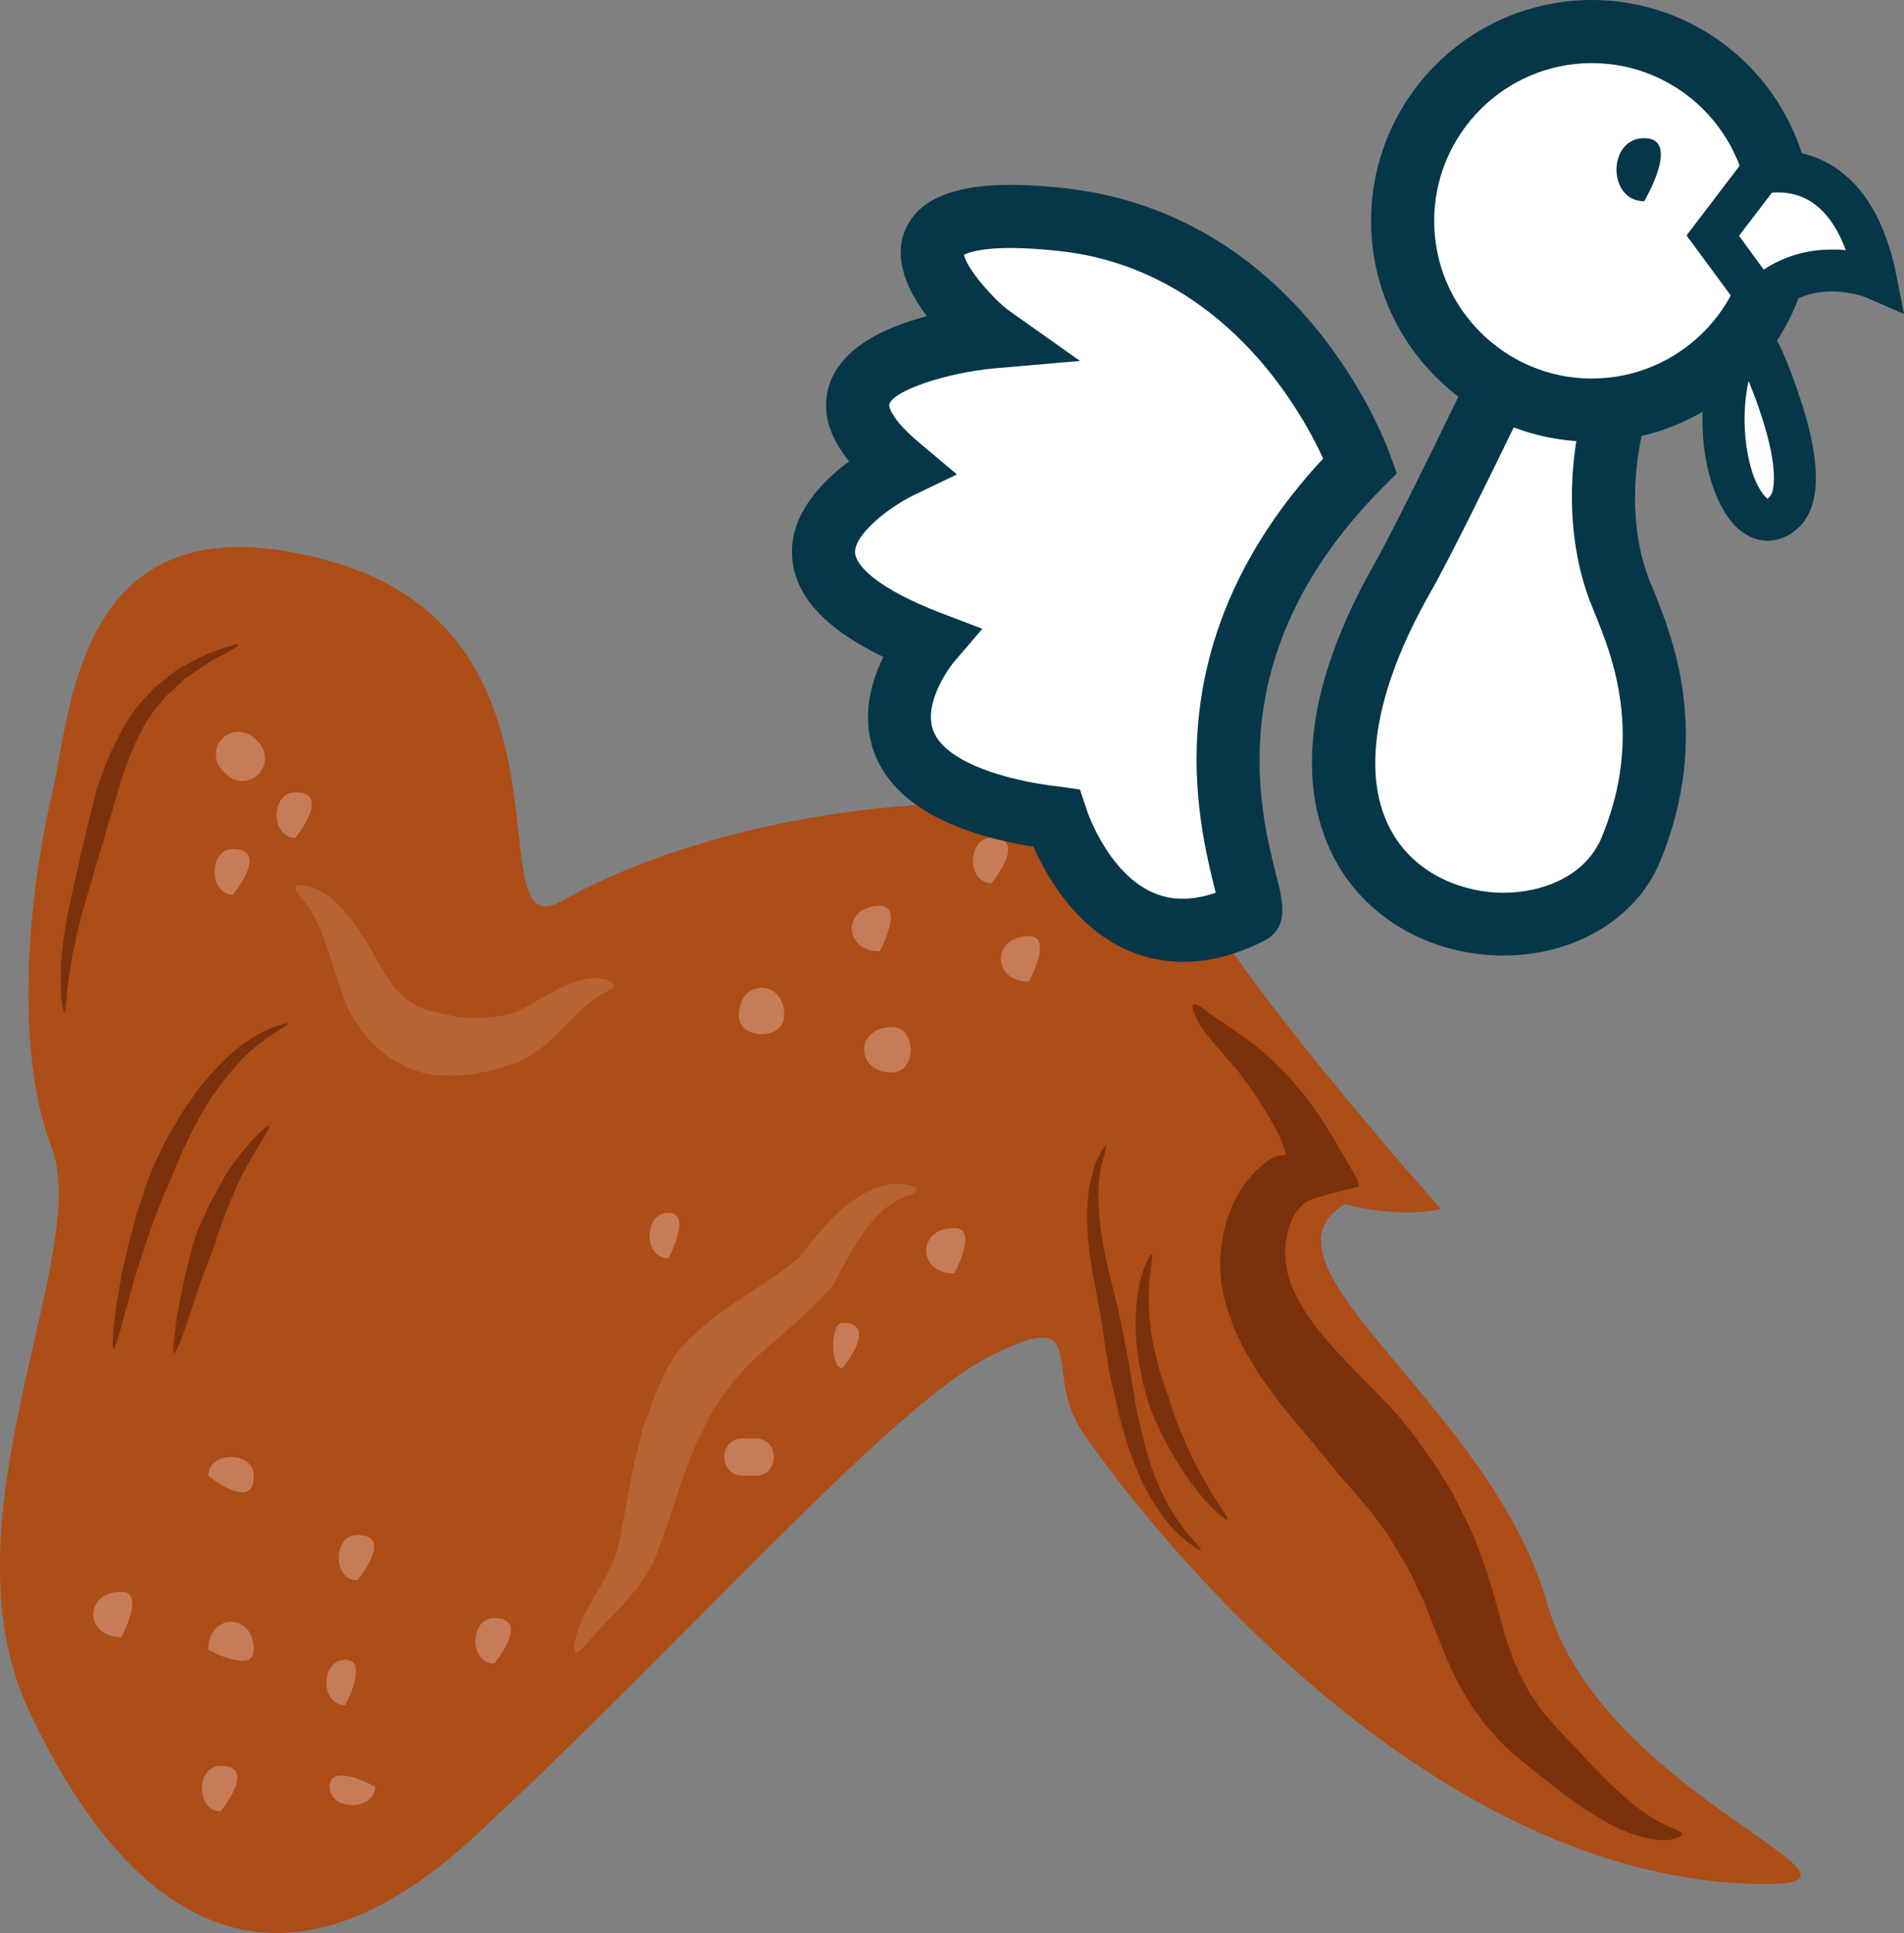 <?xml version="1.0" encoding="UTF-8" standalone="no"?>
<svg
   xmlns:dc="http://purl.org/dc/elements/1.1/"
   xmlns:cc="http://creativecommons.org/ns#"
   xmlns:rdf="http://www.w3.org/1999/02/22-rdf-syntax-ns#"
   xmlns:svg="http://www.w3.org/2000/svg"
   xmlns="http://www.w3.org/2000/svg"
   id="svg92"
   viewBox="0 0 5402.168 5484.307"
   style="clip-rule:evenodd;fill-rule:evenodd;image-rendering:optimizeQuality;shape-rendering:geometricPrecision;text-rendering:geometricPrecision"
   version="1.1"
   height="54.843mm"
   width="54.022mm"
   xml:space="preserve"><rect x="0" y="0" width="5402.168" height="5484.307" fill="#808080" stroke="none"/>
 <defs
   id="defs4">
  <style
   id="style2"
   type="text/css">
   <![CDATA[
    .fil5 {fill:#053749;fill-rule:nonzero}
    .fil1 {fill:#7A310C;fill-rule:nonzero}
    .fil0 {fill:#AD4D17;fill-rule:nonzero}
    .fil3 {fill:#B76434;fill-rule:nonzero}
    .fil2 {fill:#C67C58;fill-rule:nonzero}
    .fil4 {fill:white;fill-rule:nonzero}
   ]]>
  </style>
 </defs>
 <g
   transform="translate(-7784.832,-11805)"
   id="Vrstva_x0020_1">
  <g
   id="_509561192">
   <path
   style="fill:#ad4d17;fill-rule:nonzero"
   id="path7"
   d="m 9379,14361 c -252,142 86,-745 -645,-960 -731,-215 -745,415 -802,659 -58,244 -115,702 0,1003 114,301 -319,1047 -67,1591 253,545 669,917 1270,358 602,-558 1176,-1218 1462,-1361 287,-143 144,43 258,215 115,172 914,1254 1903,1284 473,15 -427,-238 -584,-797 -158,-559 -860,-960 -573,-1132 0,0 143,43 272,14 0,0 -602,-673 -731,-960 -129,-287 -1175,-244 -1763,86 z"
   class="fil0" />
   <path
   style="fill:#7a310c;fill-rule:nonzero"
   id="path9"
   d="m 12557,17009 c 1,7 -23,20 -67,16 -45,-3 -105,-24 -166,-61 -63,-36 -128,-88 -194,-141 l -25,-20 -27,-23 c -19,-16 -37,-33 -53,-53 l -26,-28 -22,-31 c -16,-21 -29,-43 -42,-65 -51,-89 -79,-182 -111,-256 -18,-35 -31,-70 -49,-101 -19,-31 -37,-60 -53,-88 -73,-103 -138,-166 -140,-171 -2,-2 -24,-29 -59,-73 -35,-43 -92,-104 -151,-189 -16,-20 -29,-45 -44,-69 -15,-24 -27,-52 -41,-80 -10,-30 -22,-58 -30,-93 -8,-35 -11,-70 -10,-106 3,-70 22,-143 65,-206 11,-16 24,-31 37,-45 l 22,-19 c 4,-3 8,-7 12,-9 4,-3 9,-6 9,-6 11,-6 20,-8 33,-9 14,1 5,-9 5,-15 -3,-7 -5,-15 -8,-22 l -5,-12 c 0,-2 -3,-6 -5,-10 l -6,-13 c -8,-16 -17,-31 -26,-46 -9,-15 -18,-29 -26,-43 -9,-14 -19,-26 -28,-39 -9,-13 -18,-25 -26,-36 -10,-12 -19,-22 -28,-32 -19,-22 -35,-41 -50,-58 -15,-19 -27,-35 -36,-49 -16,-32 -21,-50 -15,-53 6,-4 23,7 45,25 13,9 29,20 47,32 18,13 39,26 63,44 11,9 24,18 36,28 12,11 24,22 37,34 12,12 26,24 39,38 11,14 24,28 36,43 13,15 25,30 36,46 l 9,13 c 3,4 5,7 10,14 8,13 16,26 24,38 17,26 32,54 49,82 14,27 40,62 38,80 -22,5 -51,12 -77,19 -25,8 -56,13 -73,25 -7,4 -7,5 -9,6 -2,1 -3,3 -5,5 l -8,10 c -5,7 -11,14 -15,23 -17,32 -24,76 -21,116 3,77 56,158 109,222 55,65 112,119 153,162 41,43 65,70 68,73 2,5 70,81 146,212 17,34 35,71 54,109 17,40 31,84 47,128 27,86 44,173 76,247 8,18 16,37 26,53 l 14,27 17,24 c 10,17 23,32 36,46 l 19,23 23,24 c 58,63 110,120 158,163 48,44 91,74 124,90 32,16 54,21 55,30 z"
   class="fil1" />
   <path
   style="fill:#c67c58;fill-rule:nonzero"
   id="path11"
   d="m 8518,13911 c -3,-4 -7,-8 -11,-11 -24,-25 -66,-25 -91,0 -25,25 -25,66 0,91 4,4 7,7 11,11 25,25 66,25 91,0 25,-25 25,-67 0,-91 z"
   class="fil2" />
   <path
   style="fill:#c67c58;fill-rule:nonzero"
   id="path13"
   d="m 8623,14182 c 0,0 105,-129 0,-129 -71,0 -71,129 0,129 0,0 -71,0 0,0 z"
   class="fil2" />
   <path
   style="fill:#c67c58;fill-rule:nonzero"
   id="path15"
   d="m 8446,14343 c 0,0 106,-129 0,-129 -70,0 -70,129 0,129 0,0 -70,0 0,0 z"
   class="fil2" />
   <path
   style="fill:#c67c58;fill-rule:nonzero"
   id="path17"
   d="m 8376,16486 c 0,0 0,-106 0,0 0,0 129,70 129,0 0,-106 -129,-106 -129,0 0,0 0,-106 0,0 z"
   class="fil2" />
   <path
   style="fill:#c67c58;fill-rule:nonzero"
   id="path19"
   d="m 8764,16643 c 0,0 70,-129 0,-129 -71,0 -71,129 0,129 0,0 -71,0 0,0 z"
   class="fil2" />
   <path
   style="fill:#c67c58;fill-rule:nonzero"
   id="path21"
   d="m 8799,16289 c 0,0 106,-129 0,-129 -71,0 -71,129 0,129 0,0 -71,0 0,0 z"
   class="fil2" />
   <path
   style="fill:#c67c58;fill-rule:nonzero"
   id="path23"
   d="m 9187,16525 c 0,0 106,-129 0,-129 -71,0 -71,129 0,129 0,0 -71,0 0,0 z"
   class="fil2" />
   <path
   style="fill:#c67c58;fill-rule:nonzero"
   id="path25"
   d="m 8849,16874 c 0,0 0,70 0,0 0,0 -129,-71 -129,0 0,70 129,70 129,0 0,0 0,70 0,0 z"
   class="fil2" />
   <path
   style="fill:#c67c58;fill-rule:nonzero"
   id="path27"
   d="m 8411,16944 c 0,0 106,-129 0,-129 -71,0 -71,129 0,129 0,0 -71,0 0,0 z"
   class="fil2" />
   <path
   style="fill:#c67c58;fill-rule:nonzero"
   id="path29"
   d="m 8376,15992 c 0,0 0,-71 0,0 0,0 129,106 129,0 0,0 0,35 0,0 0,-71 -129,-71 -129,0 0,0 0,-71 0,0 z"
   class="fil2" />
   <path
   style="fill:#c67c58;fill-rule:nonzero"
   id="path31"
   d="m 8129,16450 c 0,0 70,-129 0,-129 -106,0 -106,129 0,129 0,0 -106,0 0,0 z"
   class="fil2" />
   <path
   style="fill:#c67c58;fill-rule:nonzero"
   id="path33"
   d="m 9681,15375 c 0,0 70,-129 0,-129 -71,0 -71,129 0,129 0,0 -71,0 0,0 z"
   class="fil2" />
   <path
   style="fill:#c67c58;fill-rule:nonzero"
   id="path35"
   d="m 10010,14686 c 0,0 0,71 0,0 0,0 -129,-105 -129,0 0,71 129,71 129,0 0,-105 -129,-105 -129,0 0,71 129,71 129,0 0,0 0,71 0,0 z"
   class="fil2" />
   <path
   style="fill:#c67c58;fill-rule:nonzero"
   id="path37"
   d="m 10316,14848 c 0,0 -106,0 0,0 0,0 70,-129 0,-129 -106,0 -106,129 0,129 70,0 70,-129 0,-129 -106,0 -106,129 0,129 0,0 -106,0 0,0 z"
   class="fil2" />
   <path
   style="fill:#c67c58;fill-rule:nonzero"
   id="path39"
   d="m 10281,14504 c 0,0 -106,0 0,0 0,0 70,-129 0,-129 -106,0 -106,129 0,129 0,0 -106,0 0,0 z"
   class="fil2" />
   <path
   style="fill:#c67c58;fill-rule:nonzero"
   id="path41"
   d="m 10598,14311 c 0,0 106,-129 0,-129 -70,0 -70,129 0,129 0,0 -70,0 0,0 z"
   class="fil2" />
   <path
   style="fill:#c67c58;fill-rule:nonzero"
   id="path43"
   d="m 10704,14590 c 0,0 71,-129 0,-129 -106,0 -106,129 0,129 0,0 -106,0 0,0 z"
   class="fil2" />
   <path
   style="fill:#c67c58;fill-rule:nonzero"
   id="path45"
   d="m 10492,15418 c 0,0 71,-129 0,-129 -106,0 -106,129 0,129 0,0 -106,0 0,0 z"
   class="fil2" />
   <path
   style="fill:#c67c58;fill-rule:nonzero"
   id="path47"
   d="m 10175,15687 c 0,0 106,-129 0,-129 -35,0 -35,129 0,129 0,0 -35,0 0,0 z"
   class="fil2" />
   <path
   style="fill:#c67c58;fill-rule:nonzero"
   id="path49"
   d="m 9928,15886 h -35 c -71,0 -71,106 0,106 h 35 c 70,0 70,-106 0,-106 0,0 70,0 0,0 z"
   class="fil2" />
   <path
   style="fill:#b76434;fill-rule:nonzero"
   id="path51"
   d="m 10386,15182 c -1,13 -52,15 -100,61 -25,23 -49,53 -72,91 -12,19 -23,39 -35,60 -6,11 -12,22 -18,33 l -9,18 -9,13 -10,11 c -76,84 -159,144 -209,194 -52,48 -74,84 -75,86 -1,1 -7,8 -17,21 -11,12 -20,33 -36,56 l -2,6 c -12,24 -25,52 -40,82 -13,33 -26,69 -40,107 -13,39 -25,79 -40,121 -7,20 -15,41 -22,61 -4,10 -6,20 -13,34 -6,11 -12,21 -18,31 -49,78 -105,125 -139,164 -35,38 -54,65 -64,61 -8,-3 -5,-39 18,-91 22,-52 68,-114 94,-180 3,-8 6,-16 9,-24 1,-5 2,-17 4,-27 4,-20 8,-40 12,-61 8,-42 16,-84 23,-125 10,-43 19,-84 29,-122 14,-39 27,-75 38,-106 -1,3 -2,5 -2,6 17,-37 29,-70 43,-89 13,-20 21,-32 22,-33 1,-3 43,-54 110,-103 67,-51 156,-101 226,-158 3,-2 5,-3 6,-4 l 11,-14 24,-31 c 16,-20 33,-39 50,-58 35,-37 74,-69 113,-88 39,-20 77,-24 101,-20 25,3 37,11 37,17 z"
   class="fil3" />
   <path
   style="fill:#b76434;fill-rule:nonzero"
   id="path53"
   d="m 9526,14601 c -2,13 -34,19 -69,49 -36,28 -75,80 -139,131 -16,12 -35,24 -58,35 -19,7 -37,13 -55,19 -37,10 -72,18 -104,20 -64,6 -111,-4 -113,-5 -1,0 -14,-4 -35,-12 -11,-3 -23,-10 -36,-17 -14,-9 -30,-15 -44,-28 -14,-13 -30,-26 -45,-42 -13,-17 -26,-35 -39,-54 -23,-39 -35,-78 -47,-114 -23,-74 -44,-140 -69,-183 -25,-44 -55,-66 -50,-78 3,-11 50,-10 101,32 52,40 96,113 132,178 19,32 37,63 55,83 10,9 19,17 27,25 9,6 18,12 27,17 8,6 18,7 25,11 7,2 13,6 20,6 12,2 19,4 20,4 1,0 7,4 19,5 12,2 28,8 50,9 21,3 47,1 75,-1 14,-1 28,-3 42,-5 10,-2 23,-6 36,-12 54,-24 117,-71 175,-86 29,-9 56,-9 74,-5 17,5 26,12 25,18 z"
   class="fil3" />
   <path
   style="fill:#7a310c;fill-rule:nonzero"
   id="path55"
   d="m 8107,15633 c -8,-1 4,-130 33,-258 15,-64 32,-127 49,-175 15,-48 29,-79 29,-81 1,-2 16,-36 41,-85 27,-47 63,-110 110,-165 47,-55 101,-105 149,-129 23,-15 45,-21 59,-26 15,-5 24,-7 25,-5 0,2 -7,7 -20,15 -12,9 -32,18 -51,35 -43,29 -89,80 -129,135 -41,55 -71,118 -94,165 -21,48 -35,81 -35,83 0,2 -15,31 -33,77 -19,45 -39,106 -59,167 -39,122 -66,248 -74,247 z"
   class="fil1" />
   <path
   style="fill:#7a310c;fill-rule:nonzero"
   id="path57"
   d="m 8279,15644 c -8,-2 4,-85 20,-168 9,-42 18,-84 27,-115 9,-31 15,-53 15,-54 0,-1 10,-23 25,-56 13,-32 37,-73 60,-114 50,-79 117,-143 122,-138 7,6 -47,78 -86,159 -17,41 -36,81 -46,114 -12,32 -19,54 -19,55 0,1 -8,21 -19,51 -12,29 -25,69 -39,109 -26,79 -52,159 -60,157 z"
   class="fil1" />
   <path
   style="fill:#7a310c;fill-rule:nonzero"
   id="path59"
   d="m 8462,13634 c 1,4 -30,22 -78,46 -23,15 -48,33 -75,51 -12,11 -25,23 -37,35 -7,6 -14,11 -20,18 l -16,20 c -46,52 -72,119 -92,169 -17,51 -28,86 -28,89 -1,4 -46,156 -91,308 -21,75 -38,151 -45,209 -8,58 -7,97 -13,97 -3,1 -11,-39 -10,-99 0,-60 11,-139 28,-217 16,-78 36,-155 49,-214 15,-59 25,-99 25,-101 0,-2 14,-39 34,-92 24,-52 57,-123 112,-177 l 19,-21 c 7,-6 15,-11 22,-17 15,-12 29,-23 43,-34 31,-16 60,-33 85,-44 52,-19 86,-30 88,-26 z"
   class="fil1" />
   <path
   style="fill:#7a310c;fill-rule:nonzero"
   id="path61"
   d="m 11192,16203 c -2,2 -34,-16 -74,-56 -39,-40 -80,-104 -108,-173 -29,-70 -48,-142 -60,-197 -13,-55 -20,-92 -20,-94 -1,-3 -7,-43 -16,-103 -7,-58 -26,-135 -37,-215 -11,-80 -10,-162 5,-221 4,-15 7,-29 11,-40 6,-11 11,-21 15,-29 8,-15 14,-23 15,-22 2,1 0,11 -4,27 -3,8 -6,18 -9,29 -2,11 -4,25 -6,39 -7,57 -1,134 15,210 15,76 38,152 49,213 12,59 20,99 20,102 0,2 6,39 15,93 9,54 24,125 46,193 22,67 55,131 87,173 32,43 59,67 56,71 z"
   class="fil1" />
   <path
   style="fill:#7a310c;fill-rule:nonzero"
   id="path63"
   d="m 11267,16117 c -2,2 -22,-12 -48,-39 -26,-26 -56,-66 -83,-107 -26,-42 -51,-86 -66,-121 -17,-34 -24,-59 -25,-60 -1,-1 -9,-29 -19,-69 -8,-40 -18,-94 -19,-148 0,-55 5,-109 17,-148 11,-39 25,-62 28,-61 5,2 -1,27 -5,66 -5,38 -4,89 2,140 5,51 20,100 30,138 12,37 21,61 22,63 1,1 6,25 19,58 12,35 32,78 52,121 22,42 46,84 65,114 20,30 34,50 30,53 z"
   class="fil1" />
  </g>
 </g>
 <g
   transform="translate(-7784.832,-11805)"
   id="Vrstva_x0020_1_0">
  <g
   id="_325613032">
   <path
   style="fill:#ffffff;fill-rule:nonzero"
   id="path68"
   d="m 12380,13479 c -95,-249 -12,-511 -12,-511 l -335,-59 c 0,0 -194,405 -268,535 -567,997 471,1200 648,769 145,-354 10,-621 -33,-734 z"
   class="fil4" />
   <path
   style="fill:#053749;fill-rule:nonzero"
   id="path70"
   d="m 12084,13009 c -58,119 -184,378 -242,479 -160,282 -198,524 -106,681 72,124 210,169 314,169 104,0 232,-42 280,-159 119,-289 29,-513 -20,-633 -5,-13 -10,-25 -14,-35 -68,-180 -55,-362 -36,-471 z m -34,1507 v 0 c -197,0 -377,-98 -469,-257 -88,-152 -142,-424 106,-859 71,-126 263,-526 265,-530 l 30,-61 503,89 -31,98 c -1,2 -73,236 9,451 4,10 8,20 13,32 54,133 166,411 20,768 -67,164 -242,269 -446,269 z"
   class="fil5" />
   <path
   style="fill:#ffffff;fill-rule:nonzero"
   id="path72"
   d="m 12838,12432 c 0,296 -240,536 -537,536 -296,0 -536,-240 -536,-536 0,-297 240,-537 536,-537 297,0 537,240 537,537 z"
   class="fil4" />
   <path
   style="fill:#053749;fill-rule:nonzero"
   id="path74"
   d="m 12301,11984 c -246,0 -447,201 -447,448 0,246 201,447 447,447 247,0 448,-201 448,-447 0,-247 -201,-448 -448,-448 z m 0,1074 c -345,0 -626,-281 -626,-626 0,-346 281,-627 626,-627 346,0 626,281 626,627 0,345 -280,626 -626,626 z"
   class="fil5" />
   <path
   style="fill:#ffffff;fill-rule:nonzero"
   id="path76"
   d="m 12778,12297 c 0,0 254,-74 328,299 0,0 -184,-81 -328,59 l -134,-182 z"
   class="fil4" />
   <path
   style="fill:#053749;fill-rule:nonzero"
   id="path78"
   d="m 12719,12474 70,96 c 57,-38 123,-57 193,-57 14,0 28,0 40,2 -40,-108 -105,-164 -192,-164 -7,0 -13,0 -18,1 z m 52,272 -201,-273 173,-227 19,-6 c 4,-1 30,-8 68,-8 80,0 271,34 335,352 l 22,112 -105,-46 c 0,0 -43,-18 -100,-18 -63,0 -117,22 -162,66 z"
   class="fil5" />
   <path
   style="fill:#ffffff;fill-rule:nonzero"
   id="path80"
   d="m 12738,12743 c 9,-16 227,434 100,523 -127,90 -237,-295 -100,-523 z"
   class="fil4" />
   <path
   style="fill:#053749;fill-rule:nonzero"
   id="path82"
   d="m 12746,12886 c -21,96 -11,201 15,272 17,42 33,58 39,62 9,-7 14,-17 16,-31 12,-75 -31,-209 -70,-303 z m 54,453 c -28,0 -83,-11 -127,-90 -72,-126 -87,-368 14,-537 l 17,-29 35,-1 c 18,0 73,0 160,274 58,185 50,305 -27,359 -22,16 -47,24 -72,24 z"
   class="fil5" />
   <path
   style="fill:#ffffff;fill-rule:nonzero"
   id="path84"
   d="m 11645,13125 c 0,0 -222,-634 -857,-698 -635,-64 -243,296 -189,334 0,0 -638,56 -262,370 0,0 -536,258 85,496 0,0 -347,407 359,499 0,0 146,468 549,269 47,-23 -313,-638 315,-1270 z"
   class="fil4" />
   <path
   style="fill:#053749;fill-rule:nonzero"
   id="path86"
   d="m 10849,14045 18,54 c 0,2 71,219 231,252 41,8 87,4 136,-13 0,-2 -1,-4 -1,-5 -49,-196 -179,-705 306,-1227 -61,-133 -262,-493 -672,-577 -29,-6 -59,-10 -88,-13 -184,-19 -244,4 -259,12 7,39 86,129 130,160 l 199,141 -242,21 c -139,13 -287,63 -299,102 -2,7 7,44 86,110 l 106,89 -125,60 c -70,35 -166,110 -164,162 2,38 66,103 243,171 l 118,45 -82,96 c -1,1 -87,108 -58,191 22,63 116,115 265,146 30,6 61,11 96,15 z m 213,481 v 0 c -199,-41 -304,-225 -345,-319 -20,-3 -38,-6 -56,-10 -219,-45 -353,-134 -398,-263 -34,-99 -6,-196 28,-265 -169,-82 -254,-177 -259,-289 -5,-117 85,-209 162,-266 -60,-74 -78,-146 -57,-215 35,-110 163,-167 278,-197 -53,-69 -95,-157 -64,-239 55,-147 281,-142 446,-125 35,4 71,9 105,16 604,123 818,716 827,742 l 19,52 -40,40 c -462,466 -350,911 -302,1101 19,73 38,150 -36,186 -108,54 -211,71 -308,51 z"
   class="fil5" />
   <path
   style="fill:#053749;fill-rule:nonzero"
   id="path88"
   d="m 12450,12376 c 0,0 106,-179 0,-179 -105,0 -105,179 0,179 0,0 -105,0 0,0 z"
   class="fil5" />
  </g>
 </g>
</svg>
